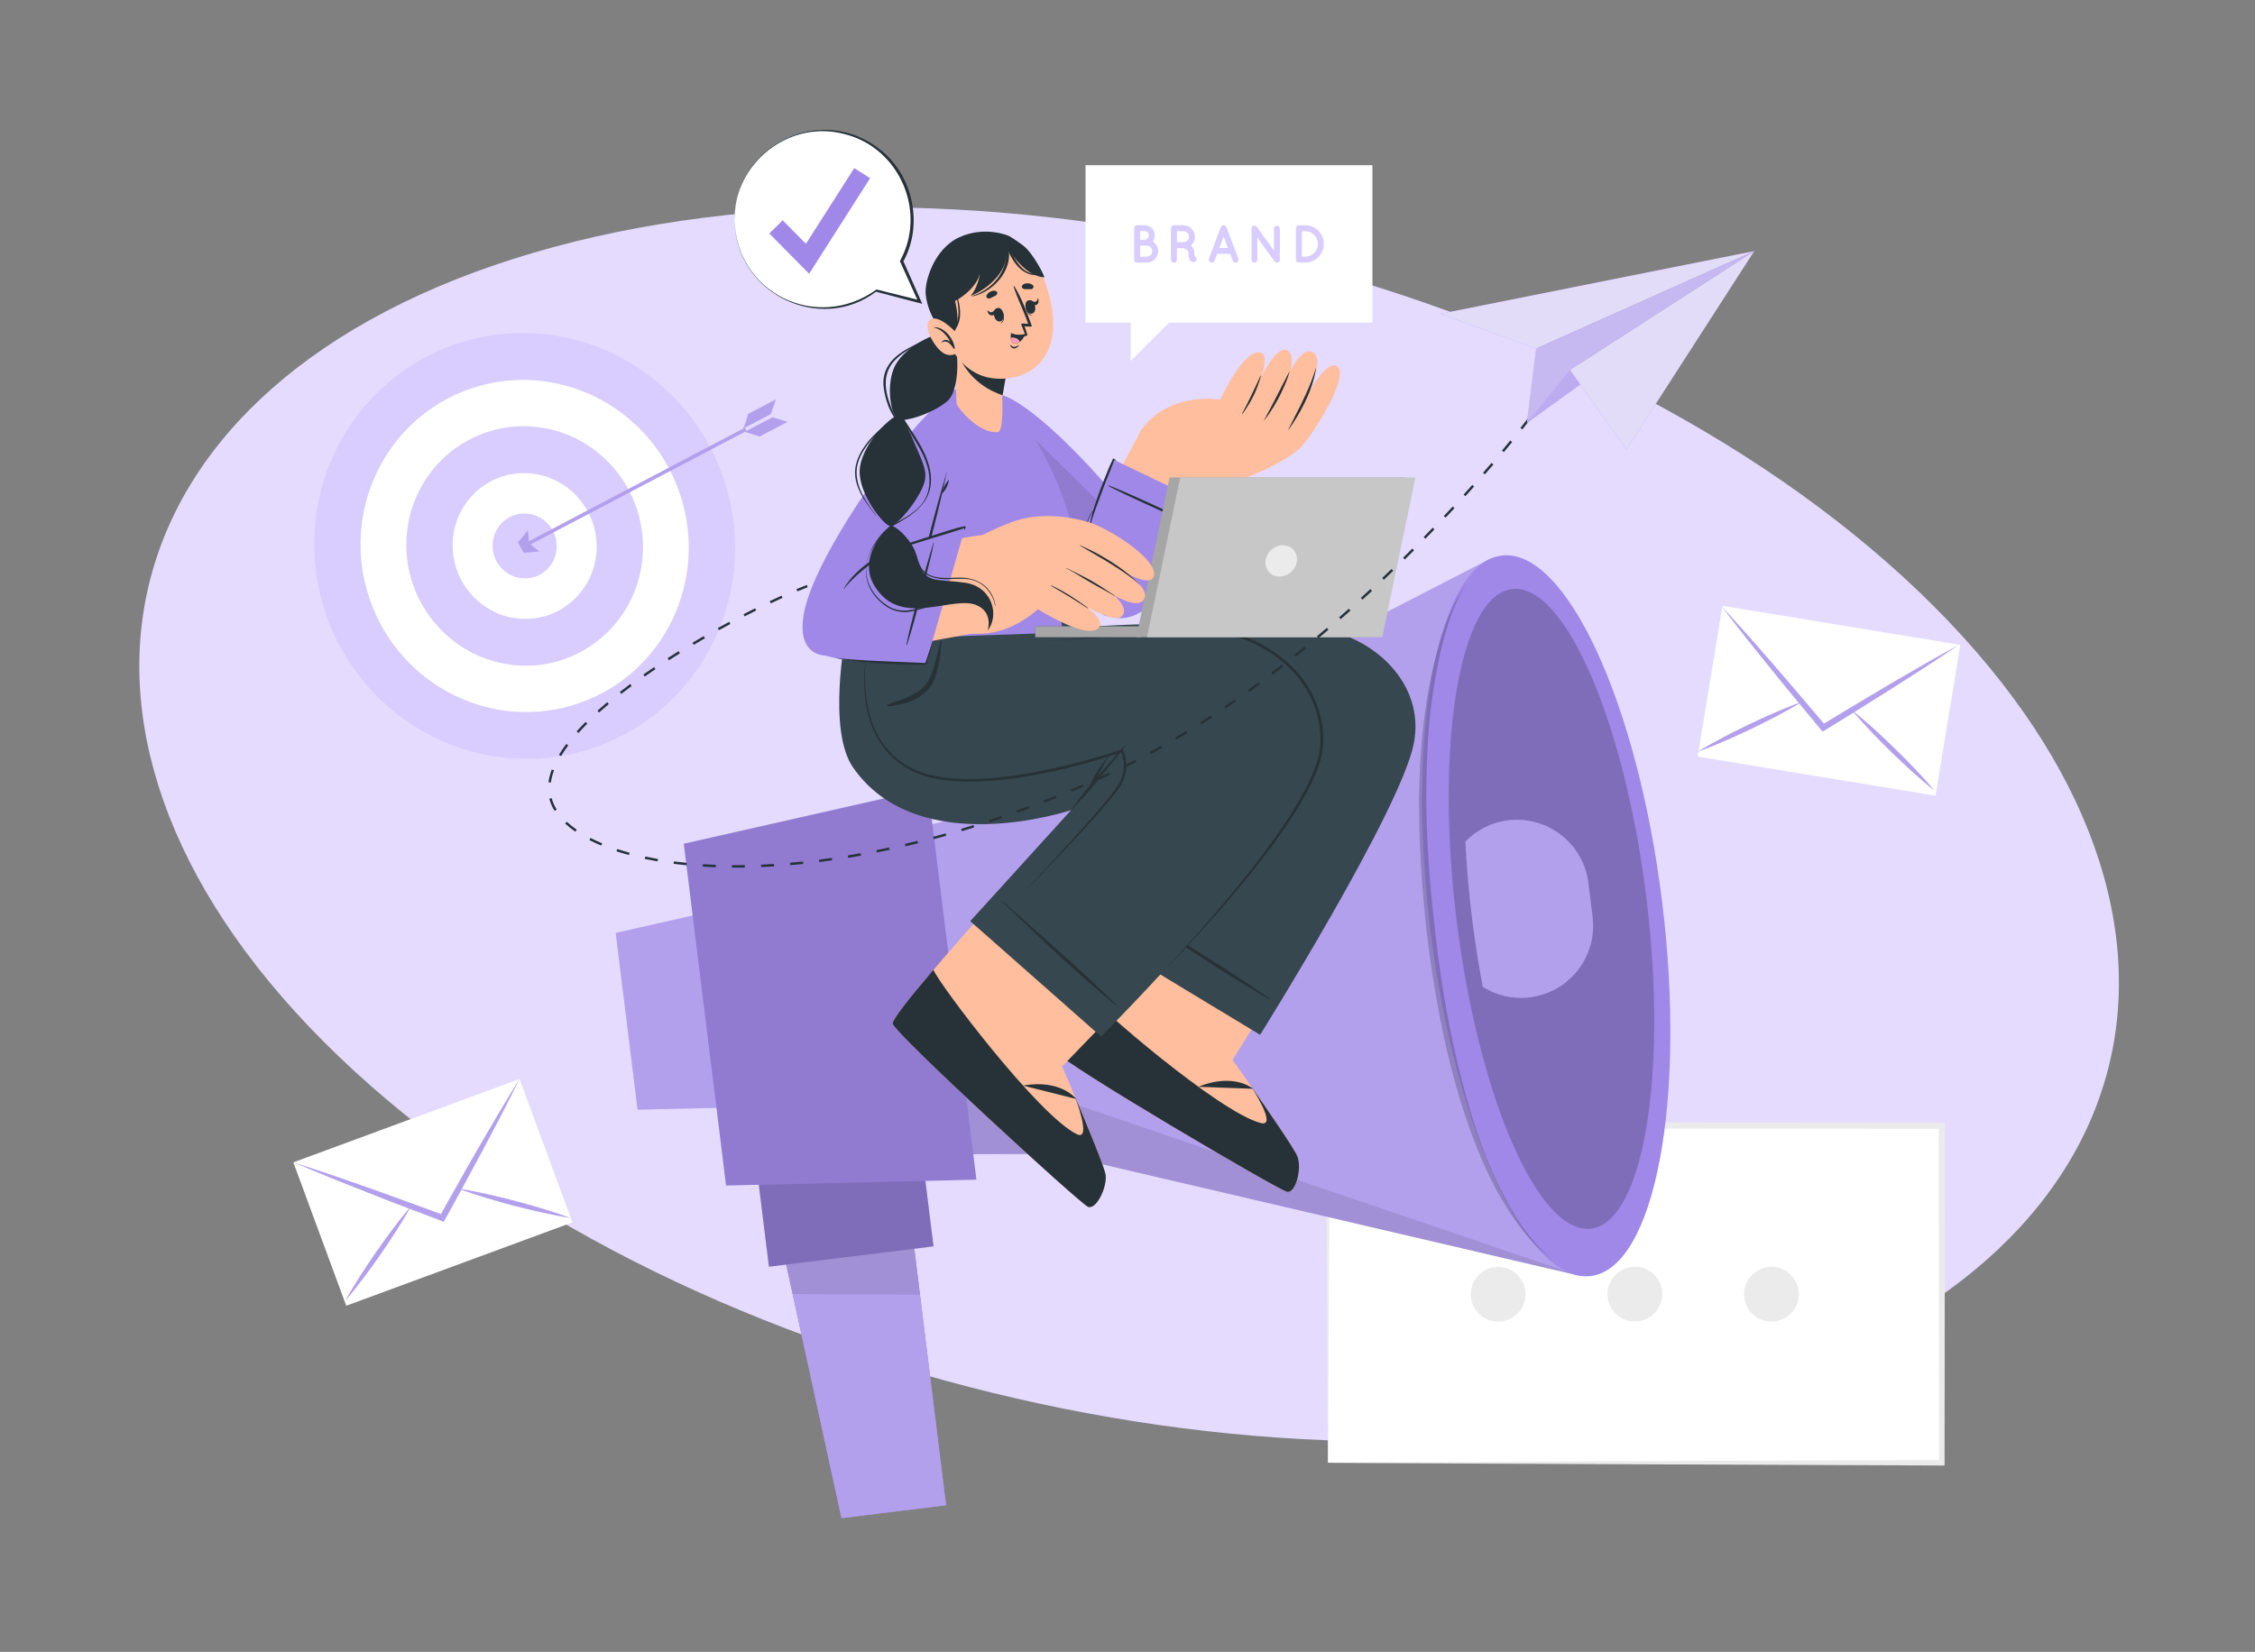 <svg width="696" height="510" viewBox="0 0 696 510" fill="none" xmlns="http://www.w3.org/2000/svg">
<rect x="0" y="0" width="696" height="510" fill="#808080" stroke="none"/>
<g clip-path="url(#clip0_4377_6260)">
<path d="M538.58 429.06C670.657 386.994 692.627 274.751 587.654 178.341C482.681 81.931 290.511 37.877 158.42 79.94C26.343 122.007 4.373 234.249 109.346 330.659C214.319 427.069 406.489 471.124 538.58 429.06Z" fill="#E4DBFF"/>
<path d="M335.043 51V99.63H349.013V111.42L360.803 99.63H423.593V51H335.043Z" fill="white"/>
<path d="M350.053 80.179V70.449C350.053 69.939 350.463 69.539 350.963 69.539H353.303C355.033 69.539 356.433 70.939 356.433 72.669C356.433 73.379 356.203 74.019 355.803 74.549C356.793 75.179 357.473 76.279 357.473 77.529C357.473 79.489 355.893 81.069 353.943 81.069H351.023L351.003 81.049C350.973 81.049 350.973 81.069 350.953 81.069C350.453 81.069 350.043 80.659 350.043 80.159L350.053 80.179ZM351.883 74.009H353.303C354.033 74.009 354.603 73.399 354.603 72.669C354.603 71.939 354.023 71.369 353.303 71.369H351.883V74.009ZM351.883 79.249H353.943C354.883 79.229 355.643 78.489 355.643 77.539C355.643 76.589 354.883 75.859 353.943 75.839H351.883V79.249Z" fill="#D9CCFF"/>
<path d="M369.302 79.717C369.472 80.197 369.202 80.707 368.722 80.877C368.652 80.897 368.522 80.927 368.362 80.927H368.342C368.182 80.927 367.932 80.897 367.702 80.747C367.492 80.617 367.312 80.397 367.172 80.167C366.942 79.687 366.822 79.097 366.822 78.187C366.802 77.877 366.742 77.657 366.622 77.477C366.522 77.297 366.322 77.127 366.122 76.997C365.772 76.767 365.352 76.637 365.202 76.607H363.252V80.187C363.252 80.677 362.842 81.097 362.332 81.097C361.822 81.097 361.422 80.687 361.422 80.187V70.457C361.422 69.947 361.812 69.547 362.332 69.547H365.282C367.242 69.547 368.812 71.127 368.812 73.087C368.812 74.177 368.312 75.127 367.522 75.787C367.742 75.957 367.932 76.147 368.102 76.397C368.432 76.877 368.642 77.487 368.642 78.177C368.622 78.677 368.672 78.987 368.712 79.147C368.972 79.227 369.192 79.427 369.292 79.707L369.302 79.717ZM366.992 73.087C366.992 72.127 366.232 71.377 365.292 71.377H363.262V74.777H365.292C366.232 74.777 366.992 74.017 366.992 73.097V73.087Z" fill="#D9CCFF"/>
<path d="M379.683 78.366H375.673L374.863 80.506C374.713 80.866 374.363 81.086 374.003 81.086C373.893 81.086 373.783 81.066 373.693 81.036C373.213 80.856 372.983 80.326 373.153 79.846L376.803 70.136C376.953 69.776 377.313 69.546 377.673 69.556C378.053 69.536 378.393 69.766 378.543 70.136L382.193 79.846C382.363 80.326 382.123 80.846 381.653 81.036C381.573 81.066 381.453 81.086 381.343 81.086C380.983 81.086 380.633 80.876 380.503 80.506L379.693 78.366H379.683ZM379.013 76.556L377.673 73.016L376.333 76.556H379.003H379.013Z" fill="#D9CCFF"/>
<path d="M388.083 80.182C388.083 80.672 387.673 81.092 387.193 81.092C386.683 81.092 386.283 80.682 386.283 80.182V70.582C386.263 70.302 386.393 70.002 386.643 69.822C387.053 69.542 387.613 69.622 387.893 70.022L393.223 77.392V70.602C393.223 70.122 393.613 69.712 394.113 69.712C394.613 69.712 395.023 70.122 395.023 70.602V80.182C395.023 80.672 394.613 81.092 394.113 81.092C393.853 81.092 393.603 80.962 393.433 80.762C393.403 80.732 393.363 80.692 393.353 80.662L388.073 73.342V80.182H388.083Z" fill="#D9CCFF"/>
<path d="M399.984 80.179V70.449C399.984 69.939 400.374 69.539 400.894 69.539H402.844C406.024 69.539 408.594 72.129 408.594 75.289C408.594 78.449 406.024 81.079 402.844 81.079H400.894C400.384 81.079 399.984 80.669 399.984 80.169V80.179ZM401.814 79.259H402.834C405.014 79.239 406.764 77.499 406.764 75.299C406.764 73.099 405.014 71.379 402.834 71.379H401.814V79.259Z" fill="#D9CCFF"/>
<path d="M409.852 451.579V347.519H439.752V322.289L464.982 347.519H599.322V451.579H409.852Z" fill="white"/>
<path d="M409.852 451.582C409.752 450.592 409.342 347.892 409.262 346.932H409.852L439.742 346.832L439.052 347.522L438.962 322.302V320.422L440.292 321.752L465.582 346.912C462.322 346.152 600.042 346.822 599.322 346.542H600.302V347.522L600.182 451.592V452.452H599.332C552.092 452.272 457.072 451.912 409.862 451.602L409.852 451.582ZM409.852 451.582C457.072 451.262 552.122 450.892 599.322 450.732L598.472 451.582L598.352 347.512L599.332 348.492C598.972 348.492 464.952 348.382 464.622 348.382L464.372 348.132L439.202 322.852L440.532 322.302L440.442 347.522V348.212H439.752L409.862 348.112L410.442 347.532L409.862 451.602L409.852 451.582Z" fill="#EBEBEB"/>
<path d="M549.743 407.465C554.109 405.816 556.312 400.94 554.663 396.575C553.014 392.209 548.138 390.006 543.772 391.655C539.406 393.304 537.204 398.18 538.853 402.546C540.502 406.911 545.377 409.114 549.743 407.465Z" fill="#EBEBEB"/>
<path d="M507.815 407.355C512.13 405.578 514.188 400.639 512.411 396.324C510.634 392.009 505.695 389.951 501.38 391.728C497.065 393.505 495.007 398.444 496.784 402.759C498.561 407.074 503.499 409.132 507.815 407.355Z" fill="#EBEBEB"/>
<path d="M463.427 407.963C468.059 407.394 471.353 403.178 470.784 398.546C470.216 393.914 466 390.62 461.367 391.189C456.735 391.758 453.442 395.974 454.01 400.606C454.579 405.238 458.795 408.532 463.427 407.963Z" fill="#EBEBEB"/>
<path d="M97.001 167.498C96.772 203.789 125.65 233.683 161.498 234.27C197.359 234.857 226.624 205.907 226.853 169.616C227.082 133.326 198.203 103.431 162.356 102.845C126.509 102.258 97.245 131.208 97.001 167.498Z" fill="#D9CCFF"/>
<path d="M178.798 217.06C205.17 207.886 218.997 178.737 209.681 151.954C200.364 125.171 171.433 110.896 145.06 120.069C118.688 129.243 104.861 158.392 114.177 185.175C123.494 211.958 152.425 226.233 178.798 217.06Z" fill="white"/>
<path d="M125.419 167.961C125.29 188.367 141.532 205.182 161.695 205.511C181.858 205.84 198.315 189.555 198.458 169.149C198.587 148.742 182.345 131.928 162.182 131.599C142.019 131.27 125.562 147.555 125.419 167.961Z" fill="#D9CCFF"/>
<path d="M139.704 168.203C139.618 180.625 149.506 190.871 161.784 191.071C174.063 191.272 184.08 181.355 184.166 168.933C184.252 156.512 174.363 146.266 162.085 146.065C149.807 145.865 139.79 155.782 139.704 168.203Z" fill="white"/>
<path d="M152.039 168.4C151.996 173.938 156.404 178.489 161.871 178.575C167.337 178.661 171.802 174.253 171.83 168.715C171.859 163.177 167.466 158.626 161.999 158.54C156.533 158.454 152.068 162.862 152.039 168.4Z" fill="#D9CCFF"/>
<path d="M162.455 168.773L230.429 133.026L229.914 132.039L161.926 167.786L162.455 168.773Z" fill="#B3A0ED"/>
<path d="M234.452 134.767L234.208 134.667L229.844 133.322L238.43 128.828L243.081 130.245L234.452 134.767Z" fill="#B3A0ED"/>
<path d="M239.475 123.319L237.93 127.841L229.344 132.334C230.031 130.918 230.517 129.387 230.861 127.812L239.475 123.305V123.319Z" fill="#B3A0ED"/>
<path d="M159.852 167.458L161.64 170.677L166.42 170.262L163.286 167.701L162.971 163.68L159.852 167.458Z" fill="#B3A0ED"/>
<path d="M160.354 333.109L90.539 358.852L106.865 403.128L176.68 377.385L160.354 333.109Z" fill="white"/>
<path d="M160.379 333.09C158.549 336.83 156.629 340.47 154.769 344.17C152.869 347.82 150.949 351.48 149.009 355.11C146.989 358.9 144.949 362.67 142.899 366.42C142.839 366.54 142.789 366.66 142.719 366.78C140.899 370.09 139.079 373.41 137.249 376.72L136.969 377.2L136.459 377.01C132.919 375.67 129.389 374.33 125.849 372.98C125.729 372.94 125.599 372.89 125.479 372.84C121.479 371.32 117.479 369.78 113.469 368.19C109.659 366.7 105.819 365.16 101.999 363.62C98.179 362.01 94.349 360.49 90.539 358.83C94.389 360.04 98.229 361.37 102.069 362.65C105.919 363.97 109.759 365.29 113.599 366.66C117.869 368.16 122.159 369.71 126.439 371.29C126.439 371.29 126.449 371.29 126.469 371.29C129.679 372.46 132.889 373.64 136.099 374.82C137.759 371.84 139.429 368.84 141.119 365.89C141.119 365.89 141.122 365.877 141.129 365.85C143.369 361.88 145.609 357.92 147.889 353.99C149.929 350.47 151.979 346.96 154.049 343.47C156.149 340 158.209 336.49 160.349 333.07L160.379 333.09Z" fill="#B3A0ED"/>
<path d="M126.949 372.283C126.949 372.283 126.919 372.353 126.889 372.383C126.639 372.833 126.389 373.283 126.129 373.723C124.919 375.843 123.649 377.923 122.339 379.973C120.739 382.493 119.069 384.953 117.379 387.413C115.669 389.843 113.939 392.263 112.139 394.643C110.339 397.023 108.499 399.383 106.539 401.643C107.969 399.003 109.539 396.463 111.139 393.953C112.749 391.433 114.419 388.963 116.099 386.513C117.819 384.073 119.549 381.643 121.349 379.263C122.779 377.363 124.249 375.473 125.789 373.643C126.139 373.213 126.499 372.793 126.869 372.373C126.889 372.343 126.929 372.303 126.949 372.273V372.283Z" fill="#B3A0ED"/>
<path d="M176.017 376.013C173.057 375.573 170.118 374.973 167.218 374.333C164.298 373.693 161.417 372.973 158.528 372.243C155.648 371.473 152.768 370.683 149.928 369.803C147.608 369.103 145.298 368.353 143.008 367.523C142.518 367.343 142.028 367.173 141.548 366.993C141.508 366.993 141.477 366.963 141.438 366.953C141.477 366.953 141.528 366.963 141.558 366.963C142.118 367.053 142.658 367.143 143.208 367.233C145.568 367.623 147.897 368.113 150.237 368.623C153.157 369.263 156.038 369.983 158.928 370.733C161.808 371.503 164.688 372.293 167.528 373.173C170.388 374.033 173.228 374.953 176.028 376.033L176.017 376.013Z" fill="#B3A0ED"/>
<path d="M531.623 187.028L523.973 233.594L597.398 245.657L605.049 199.091L531.623 187.028Z" fill="white"/>
<path d="M604.661 199.05C601.231 201.4 597.761 203.62 594.311 205.92C590.851 208.16 587.381 210.39 583.901 212.6C580.271 214.9 576.641 217.17 573.011 219.43C572.901 219.5 572.791 219.58 572.681 219.65C569.471 221.63 566.241 223.62 563.021 225.6L562.541 225.88L562.191 225.47C559.771 222.56 557.361 219.65 554.951 216.73C554.861 216.64 554.781 216.53 554.691 216.43C551.961 213.13 549.241 209.82 546.541 206.46C543.961 203.28 541.391 200.05 538.821 196.82C536.291 193.54 533.711 190.33 531.211 187C533.961 189.95 536.641 193.01 539.361 196.01C542.051 199.06 544.751 202.1 547.411 205.19C550.381 208.61 553.351 212.07 556.301 215.56C556.301 215.56 556.308 215.567 556.321 215.58C558.531 218.18 560.741 220.79 562.951 223.4C565.871 221.63 568.801 219.85 571.721 218.11C571.721 218.11 571.731 218.1 571.751 218.08C575.661 215.73 579.561 213.4 583.481 211.1C586.991 209.04 590.511 207 594.031 204.99C597.571 203.01 601.091 200.97 604.641 199.06L604.661 199.05Z" fill="#B3A0ED"/>
<path d="M556.25 216.643C556.25 216.643 556.19 216.693 556.15 216.703C555.71 216.973 555.27 217.233 554.83 217.493C552.73 218.743 550.6 219.923 548.45 221.053C545.82 222.453 543.15 223.773 540.46 225.073C537.77 226.343 535.07 227.593 532.33 228.773C529.59 229.953 526.83 231.093 524 232.093C526.55 230.503 529.16 229.073 531.79 227.673C534.43 226.273 537.11 224.953 539.78 223.653C542.48 222.373 545.18 221.123 547.92 219.943C550.1 219.003 552.31 218.083 554.56 217.253C555.08 217.053 555.6 216.873 556.13 216.683C556.17 216.663 556.21 216.653 556.25 216.633V216.643Z" fill="#B3A0ED"/>
<path d="M597.081 244.101C594.721 242.251 592.461 240.281 590.251 238.291C588.031 236.291 585.881 234.241 583.721 232.181C581.601 230.091 579.481 227.981 577.441 225.811C575.771 224.051 574.131 222.261 572.551 220.411C572.211 220.011 571.881 219.621 571.541 219.231C571.511 219.201 571.491 219.171 571.461 219.141C571.491 219.171 571.531 219.201 571.561 219.211C572.001 219.571 572.431 219.911 572.861 220.261C574.721 221.771 576.511 223.341 578.291 224.931C580.511 226.931 582.661 228.981 584.801 231.051C586.921 233.141 589.041 235.251 591.081 237.421C593.141 239.581 595.151 241.781 597.061 244.101H597.081Z" fill="#B3A0ED"/>
<path d="M259.718 468.696L291.988 464.706L280.428 371.266L239.598 376.316L259.718 468.696Z" fill="#A088E8"/>
<path d="M239.609 376.308L247.269 411.558L259.729 468.708L291.999 464.718L280.439 371.258L239.609 376.308Z" fill="#A088E8"/>
<path opacity="0.2" d="M239.609 376.308L247.269 411.558L259.729 468.708L291.999 464.718L280.439 371.258L239.609 376.308Z" fill="white"/>
<path opacity="0.1" d="M239.609 376.308L244.659 399.548L283.959 399.728L280.439 371.258L239.609 376.308Z" fill="black"/>
<path d="M237.326 391.08L288.129 384.797L283.356 346.201L232.553 352.484L237.326 391.08Z" fill="#A088E8"/>
<path opacity="0.2" d="M237.326 391.08L288.129 384.797L283.356 346.201L232.553 352.484L237.326 391.08Z" fill="black"/>
<path d="M196.789 342.593L236.739 341.653L229.019 279.203L190.039 288.033L196.789 342.593Z" fill="#A088E8"/>
<g opacity="0.2">
<path d="M196.789 342.593L236.739 341.653L229.019 279.203L190.039 288.033L196.789 342.593Z" fill="white"/>
</g>
<path d="M247.789 264.33L259.189 356.49L326.379 356.23L487.349 393.83L459.969 172.5L313.019 248.21L247.789 264.33Z" fill="#A088E8"/>
<path opacity="0.2" d="M247.789 264.33L259.189 356.49L326.379 356.23L487.349 393.83L459.969 172.5L313.019 248.21L247.789 264.33Z" fill="white"/>
<path opacity="0.1" d="M487.35 393.838L326.39 356.228L259.19 356.488L256.27 332.828C276.13 334.728 328.27 339.718 329.34 340.068C330.62 340.508 487.36 393.838 487.36 393.838H487.35Z" fill="black"/>
<path d="M491.001 393.95C510.744 391.508 520.591 339.737 512.995 278.316C505.399 216.895 483.237 169.083 463.494 171.524C443.751 173.966 433.904 225.737 441.5 287.158C449.096 348.579 471.258 396.392 491.001 393.95Z" fill="#A088E8"/>
<path opacity="0.2" d="M449.587 284.215C456.327 338.745 474.897 381.325 491.067 379.325C507.227 377.325 514.867 331.505 508.127 276.975C501.387 222.445 482.817 179.865 466.647 181.865C450.487 183.865 442.847 229.685 449.587 284.215Z" fill="black"/>
<path d="M454.359 283.623C455.259 290.883 456.369 297.923 457.669 304.683C461.849 307.323 466.929 308.563 472.209 307.903C484.389 306.393 493.059 295.283 491.549 283.073L490.259 272.633C488.749 260.423 477.639 251.763 465.449 253.263C460.269 253.903 455.689 256.313 452.289 259.793C452.659 267.463 453.349 275.453 454.359 283.623Z" fill="#A088E8"/>
<path opacity="0.2" d="M454.359 283.623C455.259 290.883 456.369 297.923 457.669 304.683C461.849 307.323 466.929 308.563 472.209 307.903C484.389 306.393 493.059 295.283 491.549 283.073L490.259 272.633C488.749 260.423 477.639 251.763 465.449 253.263C460.269 253.903 455.689 256.313 452.289 259.793C452.659 267.463 453.349 275.453 454.359 283.623Z" fill="white"/>
<path d="M224.101 366.01L301.361 364.2L286.421 243.43L211.051 260.49L224.101 366.01Z" fill="#A088E8"/>
<g opacity="0.1">
<path d="M224.101 366.01L301.361 364.2L286.421 243.43L211.051 260.49L224.101 366.01Z" fill="black"/>
</g>
<path opacity="0.2" d="M452.441 180.291C447.211 187.841 444.561 196.831 442.381 205.681C440.391 214.621 439.081 223.731 438.531 232.871C438.121 237.441 438.121 242.021 437.961 246.601C438.051 251.181 438.011 255.761 438.221 260.331C438.501 264.901 438.621 269.481 439.041 274.041C439.481 278.591 439.811 283.161 440.331 287.711C442.531 305.861 445.761 323.971 451.251 341.481C454.051 350.201 457.311 358.811 461.611 366.931C466.021 374.901 471.131 382.841 478.511 388.341C471.541 382.401 466.751 374.441 462.761 366.341C458.741 358.201 455.731 349.601 453.191 340.891C448.161 323.441 444.931 305.481 442.941 287.401C440.811 269.351 439.641 251.131 440.541 232.981C440.841 223.901 441.921 214.851 443.641 205.941C445.401 197.071 447.751 188.121 452.461 180.281L452.441 180.291Z" fill="black"/>
<path d="M359.942 177.722C357.792 189.462 342.412 192.002 340.052 189.482C330.512 179.282 320.392 159.472 309.422 137.362C300.842 120.082 306.362 119.532 313.822 124.142C331.172 134.872 361.092 171.412 359.942 177.722Z" fill="#A088E8"/>
<path opacity="0.1" d="M359.943 177.725C357.793 189.465 342.413 192.005 340.063 189.485C330.523 179.285 320.403 159.475 309.423 137.365C305.273 128.995 304.253 123.745 305.883 122.195L359.723 175.385C359.983 176.315 360.053 177.095 359.943 177.725Z" fill="black"/>
<path d="M333.81 178.298C331.69 170.848 337.92 159.608 352.37 132.488C354.37 128.738 384.62 138.768 382.69 142.888C380.26 148.078 367.59 167.518 365.11 170.168C353 183.138 335.24 183.358 333.8 178.298H333.81Z" fill="#FFBE9D"/>
<path d="M371.755 152.615C371.755 152.615 382.485 148.495 389.385 145.475C393.235 143.785 399.565 140.305 401.825 137.775C405.205 133.985 416.915 115.995 412.615 113.065C408.725 110.405 400.625 127.145 400.625 127.145C400.625 127.145 410.285 110.975 405.015 108.645C399.735 106.315 393.105 126.435 393.105 126.435C393.105 126.435 402.665 109.605 396.835 108.055C392.435 106.885 385.395 124.775 385.395 124.775C385.395 124.775 393.505 110.255 389.035 108.855C384.095 107.315 376.565 123.415 376.565 123.415C364.595 121.775 355.345 127.375 352.015 133.285C351.375 134.435 371.755 152.615 371.755 152.615Z" fill="#FFBE9D"/>
<path d="M397.747 132.624C405.777 121.264 406.227 113.224 406.177 113.434C404.867 118.414 401.277 125.484 400.237 127.444C399.207 129.394 398.707 130.624 397.667 132.584C397.637 132.634 397.717 132.664 397.747 132.624Z" fill="#263238"/>
<path d="M390.18 129.791C394.33 124.661 397.31 117.551 397.96 114.941C398.01 114.731 397.91 114.761 397.82 114.961C396.57 117.491 391.49 127.321 390.13 129.771C390.11 129.811 390.16 129.831 390.19 129.801L390.18 129.791Z" fill="#263238"/>
<path d="M383.498 127.8C386.868 122.93 387.878 120.41 389.178 116.12C389.238 115.91 389.088 115.96 388.988 116.16C387.168 120.08 385.778 123.16 383.368 127.71C383.328 127.78 383.438 127.87 383.498 127.79V127.8Z" fill="#263238"/>
<path d="M376.121 157.467L343.971 142.047C343.971 142.047 328.791 172.877 332.321 179.697C333.901 182.747 339.421 190.637 345.621 190.857C359.871 191.347 376.121 157.467 376.121 157.467Z" fill="#A088E8"/>
<path d="M342.11 150.055C345.67 151.925 349.31 153.605 352.96 155.275C356.61 156.945 360.27 158.625 363.96 160.205C366.05 161.095 368.13 162.005 370.25 162.825C370.31 162.845 370.35 162.755 370.3 162.725C366.75 160.855 363.11 159.155 359.47 157.465C355.83 155.765 352.16 154.115 348.49 152.485C346.41 151.565 344.32 150.685 342.2 149.865C342.1 149.825 342.01 149.995 342.11 150.045V150.055Z" fill="#263238"/>
<path d="M344.37 141.994C344.06 141.774 343.61 141.504 343.57 141.574C342.57 143.574 341.7 145.804 340.87 147.884C340.05 149.934 339.28 152.004 338.54 154.084C338.14 155.204 337.76 156.334 337.42 157.464C336.48 158.754 335.76 160.164 335.35 161.734C335.33 161.814 335.46 161.854 335.49 161.774C335.91 160.424 336.52 159.114 337.29 157.924C336.48 160.704 335.93 163.544 335.97 166.474C335.97 166.494 336 166.484 336 166.474C336.04 162.144 337.89 157.954 339.33 153.954C340.05 151.944 340.82 149.954 341.59 147.964C342.37 145.984 343.22 144.024 343.97 142.034C343.97 142.034 344.31 142.204 344.39 142.234C344.46 142.264 344.43 142.034 344.38 141.984L344.37 141.994Z" fill="#263238"/>
<path d="M308.919 123.203C314.959 126.843 325.599 142.873 330.729 161.913C331.749 165.703 332.799 171.443 333.819 178.063C336.859 197.943 340.849 220.233 341.229 227.653C341.739 237.543 324.509 254.713 316.019 252.573C307.539 250.433 293.579 254.103 308.439 197.743C312.349 182.923 316.689 150.453 311.769 132.643C309.529 124.553 308.929 123.213 308.929 123.213L308.919 123.203Z" fill="#A088E8"/>
<path d="M397.219 367.943C394.449 367.353 328.159 328.313 326.569 325.233C325.959 324.063 331.079 314.083 337.619 302.193C339.029 299.623 340.499 296.983 342.009 294.303C351.789 276.923 362.579 258.703 362.579 258.703L406.999 284.683L385.209 319.573L380.429 327.233C380.429 327.233 399.129 353.533 400.499 357.103C401.859 360.663 399.989 368.533 397.219 367.943Z" fill="#FFBE9D"/>
<path d="M397.219 367.935C394.449 367.345 328.159 328.315 326.569 325.225C326.029 324.195 329.949 316.305 335.359 306.305C337.939 310.245 376.429 343.545 389.179 346.725C394.399 348.025 386.319 335.645 385.969 335.125L385.989 335.145C391.609 343.195 399.599 354.805 400.479 357.105C401.839 360.665 399.979 368.535 397.199 367.945L397.219 367.935Z" fill="#263238"/>
<path d="M386.738 336.146C386.738 336.146 380.948 331.036 369.828 335.526L386.738 336.146Z" fill="#263238"/>
<path d="M436.339 229.681C432.169 250.381 388.929 319.481 388.929 319.481L341.519 290.821L373.379 241.181C373.379 241.181 308.419 248.981 283.649 238.571C257.209 227.461 261.059 195.791 261.059 195.791L325.419 188.141C325.419 188.141 327.119 194.191 334.349 193.641C359.279 191.701 393.259 192.651 406.349 194.061C423.229 195.901 440.159 210.691 436.339 229.681Z" fill="#37474F"/>
<path d="M388.08 223.852C386.53 225.222 385.24 226.992 383.88 228.542C382.44 230.192 380.97 231.822 379.53 233.472C379.52 233.492 379.5 233.502 379.49 233.522C379.76 233.032 380.02 232.532 380.3 232.042C381.25 230.372 382.04 228.622 383.14 227.042C383.21 226.942 383.06 226.842 382.99 226.932C381.86 228.502 380.58 229.982 379.59 231.652C379.13 232.442 378.68 233.232 378.27 234.042C378.04 234.482 377.81 234.932 377.6 235.382C377.5 235.592 377.39 235.812 377.31 236.032C376.66 236.802 376.02 237.572 375.4 238.352C374.01 240.092 372.77 241.952 371.37 243.682C371.29 243.772 371.44 243.872 371.52 243.792C372.93 242.172 374.49 240.682 375.92 239.082C377.37 237.452 378.76 235.762 380.14 234.062C381.48 232.402 382.8 230.722 384.14 229.062C385.49 227.392 387.07 225.762 388.19 223.922C388.23 223.862 388.15 223.772 388.09 223.832L388.08 223.852Z" fill="#263238"/>
<path d="M391.969 308.373C390.739 307.433 389.409 306.573 388.119 305.703C386.849 304.843 385.569 303.983 384.289 303.123C381.669 301.383 378.999 299.683 376.349 297.983C371.019 294.563 365.639 291.213 360.269 287.863C357.259 285.983 354.209 284.163 351.179 282.303C351.119 282.273 351.049 282.363 351.099 282.403C356.249 285.943 361.419 289.443 366.649 292.883C371.939 296.363 377.269 299.783 382.669 303.103C384.169 304.023 385.679 304.933 387.199 305.823C388.739 306.723 390.269 307.683 391.869 308.493C391.939 308.533 392.029 308.423 391.969 308.373Z" fill="#263238"/>
<path d="M269.91 197.781C269.34 206.121 271.83 214.731 277.18 221.131C279.84 224.321 283.14 226.971 286.82 228.921C290.44 230.961 294.56 231.931 298.64 232.741C306.85 234.241 315.23 234.771 323.59 234.951C331.95 235.101 340.32 234.841 348.67 234.211C357.01 233.581 365.34 232.631 373.52 230.951C375.56 230.521 377.6 230.051 379.6 229.491C380.6 229.211 381.6 228.911 382.58 228.581C383.54 228.261 384.55 227.811 385.66 227.681C386.21 227.611 386.79 227.591 387.38 227.761C387.98 227.911 388.56 228.461 388.7 229.081C388.78 229.381 388.82 229.691 388.8 229.971C388.8 230.291 388.68 230.621 388.59 230.861C388.39 231.371 388.16 231.851 387.92 232.321C386.95 234.201 385.88 236.001 384.8 237.801C376.08 252.131 366.74 266.051 357.39 279.951C361.96 272.921 366.48 265.871 370.96 258.801C375.45 251.731 379.95 244.661 384.2 237.451C385.25 235.641 386.3 233.831 387.24 231.981C387.47 231.521 387.7 231.051 387.88 230.591C387.97 230.341 388.04 230.161 388.04 229.961C388.05 229.721 388.02 229.501 387.97 229.301C387.78 228.461 386.73 228.301 385.77 228.451C384.78 228.571 383.86 228.981 382.84 229.331C381.84 229.671 380.83 229.981 379.82 230.271C377.79 230.841 375.75 231.331 373.69 231.761C365.46 233.481 357.1 234.451 348.74 235.111C340.37 235.721 331.97 235.951 323.58 235.771C315.2 235.551 306.78 235.031 298.52 233.411C294.42 232.551 290.26 231.531 286.57 229.411C282.87 227.391 279.53 224.671 276.87 221.401C274.21 218.121 272.29 214.281 271.14 210.241C270 206.201 269.53 201.961 269.93 197.781H269.91Z" fill="#263238"/>
<path d="M335.781 372.578C333.191 371.428 276.481 319.438 275.571 316.088C275.221 314.818 282.311 306.118 291.171 295.848C293.081 293.628 295.071 291.348 297.111 289.048C310.301 274.078 324.641 258.508 324.641 258.508L362.681 293.168L334.101 322.748L327.831 329.248C327.831 329.248 340.641 358.858 341.241 362.638C341.831 366.408 338.361 373.708 335.771 372.558L335.781 372.578Z" fill="#FFBE9D"/>
<path d="M335.769 372.566C333.179 371.416 276.469 319.436 275.559 316.086C275.249 314.966 280.729 308.066 288.099 299.406C289.799 303.796 320.509 344.386 332.329 350.146C337.159 352.506 331.829 338.716 331.609 338.126L331.629 338.156C335.449 347.206 340.849 360.226 341.229 362.646C341.819 366.416 338.359 373.716 335.759 372.566H335.769Z" fill="#263238"/>
<path d="M332.14 339.283C332.14 339.283 327.55 333.073 315.73 335.153L332.14 339.283Z" fill="#263238"/>
<path d="M407.439 234.509C403.269 255.209 347.709 312.019 341.289 318.529C340.339 319.489 339.829 320.009 339.829 320.009L299.469 284.399L299.999 283.799L330.609 250.099C330.609 250.099 283.469 266.049 263.279 236.919C255.249 225.329 261.049 195.789 261.049 195.789L312.749 189.859C312.749 189.859 313.629 198.709 320.859 198.149C345.789 196.209 365.379 194.369 378.469 195.789C395.349 197.629 411.259 215.519 407.429 234.509H407.439Z" fill="#37474F"/>
<path d="M322.28 198.036C338.31 196.506 354.39 195.176 370.53 195.196C372.55 195.216 374.57 195.266 376.59 195.386C378.61 195.516 380.63 195.706 382.64 196.156C383.66 196.386 384.62 196.776 385.55 197.146C386.49 197.526 387.42 197.946 388.33 198.406C390.15 199.316 391.91 200.346 393.57 201.516C396.91 203.836 399.92 206.656 402.33 209.946C404.75 213.226 406.56 216.976 407.54 220.946C408.03 222.926 408.31 224.966 408.41 226.996C408.45 227.506 408.44 228.016 408.45 228.526C408.46 229.036 408.45 229.546 408.42 230.066C408.34 231.096 408.18 232.116 407.96 233.116C407.03 237.116 405.32 240.826 403.44 244.406C399.61 251.536 394.95 258.166 390.05 264.556C385.13 270.946 379.94 277.126 374.61 283.156C369.25 289.176 363.74 295.056 358.15 300.856C363.63 294.956 369.03 288.976 374.27 282.866C379.53 276.776 384.65 270.556 389.49 264.136C394.29 257.696 398.95 251.106 402.71 244.016C404.56 240.476 406.23 236.796 407.11 232.926C407.32 231.956 407.47 230.986 407.54 230.006C407.6 229.036 407.57 228.026 407.52 227.036C407.42 225.056 407.14 223.076 406.66 221.156C405.72 217.296 403.98 213.646 401.63 210.446C399.29 207.236 396.36 204.456 393.09 202.176C391.46 201.026 389.74 200.006 387.96 199.116C387.07 198.666 386.16 198.256 385.24 197.876C384.31 197.496 383.4 197.126 382.45 196.916C380.53 196.476 378.52 196.286 376.53 196.146C374.53 196.006 372.52 195.926 370.51 195.896C362.47 195.766 354.42 196.076 346.38 196.486C338.34 196.876 330.3 197.396 322.27 198.046L322.28 198.036Z" fill="#263238"/>
<path d="M347.256 230.157C345.706 231.527 344.416 233.297 343.056 234.847C341.616 236.497 340.146 238.127 338.706 239.777C338.696 239.797 338.676 239.807 338.666 239.827C338.936 239.337 339.196 238.837 339.476 238.347C340.426 236.677 341.216 234.927 342.316 233.347C342.386 233.247 342.236 233.147 342.166 233.237C341.036 234.807 339.756 236.287 338.766 237.957C338.306 238.747 337.856 239.537 337.446 240.347C337.216 240.787 336.986 241.237 336.776 241.687C336.676 241.897 336.566 242.117 336.486 242.337C335.836 243.107 335.196 243.877 334.576 244.657C333.186 246.397 331.946 248.257 330.546 249.987C330.476 250.077 330.616 250.177 330.696 250.097C332.106 248.477 333.666 246.987 335.096 245.387C336.546 243.757 337.936 242.067 339.316 240.367C340.656 238.707 341.976 237.027 343.316 235.367C344.666 233.697 346.246 232.067 347.366 230.227C347.406 230.167 347.326 230.077 347.266 230.137L347.256 230.157Z" fill="#263238"/>
<path d="M344.987 310.628C343.927 309.488 342.767 308.428 341.637 307.348C340.527 306.278 339.417 305.218 338.297 304.158C336.007 301.998 333.667 299.878 331.337 297.748C326.657 293.478 321.927 289.278 317.187 285.068C314.537 282.708 311.837 280.398 309.167 278.058C309.117 278.018 309.027 278.098 309.077 278.138C313.557 282.488 318.067 286.818 322.637 291.088C327.257 295.408 331.947 299.678 336.717 303.858C338.037 305.018 339.377 306.168 340.727 307.298C342.097 308.448 343.447 309.648 344.877 310.718C344.947 310.768 345.047 310.678 344.987 310.618V310.628Z" fill="#263238"/>
<path d="M268.068 198.639C267.118 203.159 266.808 207.799 267.078 212.389C267.368 216.969 268.318 221.549 270.278 225.689C272.218 229.829 275.288 233.429 279.128 235.879C282.948 238.399 287.478 239.569 291.998 240.119C296.548 240.659 301.158 240.589 305.738 240.239C310.318 239.879 314.878 239.219 319.408 238.369C328.448 236.679 337.398 234.349 346.118 231.419L346.448 231.309L346.598 231.599C347.178 232.739 347.448 233.919 347.578 235.139C347.698 236.349 347.618 237.579 347.358 238.759C347.098 239.949 346.668 241.079 346.108 242.159C345.498 243.229 344.778 244.159 344.058 245.099C341.118 248.799 337.958 252.279 334.798 255.759C331.628 259.239 328.408 262.659 325.148 266.049C321.898 269.439 318.618 272.819 315.318 276.159C318.548 272.739 321.748 269.299 324.928 265.839C328.098 262.369 331.268 258.899 334.398 255.399C337.518 251.889 340.628 248.359 343.498 244.659C344.198 243.729 344.908 242.779 345.448 241.799C345.958 240.779 346.368 239.699 346.608 238.589C347.078 236.389 346.878 233.949 345.908 231.989L346.388 232.169C337.618 235.149 328.668 237.529 319.568 239.249C315.018 240.079 310.428 240.729 305.798 241.069C301.178 241.399 296.518 241.459 291.898 240.889C287.308 240.319 282.648 239.079 278.748 236.429C274.828 233.859 271.718 230.129 269.798 225.889C267.838 221.649 266.978 216.999 266.788 212.379C266.618 207.759 267.018 203.109 268.058 198.609L268.068 198.639Z" fill="#263238"/>
<path d="M290.227 197.984C289.747 200.414 289.137 202.824 288.457 205.204C287.857 207.324 287.157 209.504 285.777 211.264C284.477 212.924 282.647 214.064 280.767 214.954C279.667 215.484 278.527 215.924 277.367 216.314C276.227 216.704 274.947 217.014 273.877 217.574C273.677 217.684 273.717 218.023 273.967 218.033C275.237 218.063 276.617 217.774 277.857 217.484C279.087 217.204 280.307 216.843 281.467 216.363C283.577 215.493 285.517 214.103 286.937 212.303C288.437 210.393 289.057 208.043 289.597 205.723C290.177 203.173 290.467 200.603 290.547 197.993C290.547 197.783 290.267 197.774 290.227 197.964V197.984Z" fill="#263238"/>
<path d="M260.09 197.663L328.2 195.283L323.17 169.783C323.17 169.783 328.81 162.413 327.42 154.693C325.9 146.223 309.81 125.203 308.48 124.033C303.12 119.343 298.31 117.603 293.83 120.913C278.24 132.413 260.09 197.673 260.09 197.673V197.663Z" fill="#A088E8"/>
<path d="M314.069 167.196C311.039 167.616 308.009 168.146 305.079 169.006C303.619 169.436 302.189 169.936 300.759 170.456C300.049 170.716 299.329 170.956 298.609 171.196C297.869 171.436 297.079 171.666 296.299 171.716C296.229 171.716 296.239 171.826 296.299 171.826C297.059 171.826 297.789 171.816 298.539 171.706C299.259 171.606 299.969 171.426 300.659 171.226C302.149 170.806 303.609 170.316 305.089 169.876C308.079 168.996 311.059 168.116 314.109 167.446C314.249 167.416 314.209 167.176 314.059 167.196H314.069Z" fill="#263238"/>
<path d="M321.699 169.627C319.189 169.457 316.639 169.407 314.129 169.527C312.869 169.587 311.619 169.717 310.359 169.887C309.759 169.967 309.169 170.057 308.569 170.157C307.909 170.267 307.269 170.457 306.619 170.557C306.549 170.567 306.559 170.677 306.619 170.667C307.239 170.597 307.879 170.627 308.499 170.587C309.129 170.547 309.759 170.507 310.379 170.467C311.639 170.387 312.899 170.327 314.149 170.247C316.669 170.077 319.169 169.927 321.689 169.837C321.829 169.837 321.809 169.637 321.679 169.627H321.699Z" fill="#263238"/>
<path d="M285.02 130.035C268.17 151.095 248.93 193.505 254.42 201.015C260.53 209.385 283.97 179.885 283.68 178.355C283.46 177.195 289.89 152.045 294.86 133.715C299.82 115.405 289.2 124.825 285.03 130.035H285.02Z" fill="#EB9481"/>
<path d="M283.86 178.361C284.36 175.691 293.23 142.471 295.65 132.011C297.82 122.621 295.65 119.121 288.6 125.601C275.65 137.531 251.37 172.301 248.15 189.201C245.06 205.481 258.64 205.211 268.75 196.701C277.03 189.731 283.85 178.351 283.85 178.351L283.86 178.361Z" fill="#A088E8"/>
<path d="M282.73 182.66C285.44 170.09 288.64 157.64 292.34 145.32C289.63 157.89 286.42 170.34 282.73 182.66Z" fill="#263238"/>
<path d="M290.609 152.571C290.939 150.831 291.749 149.361 292.899 148.031C292.689 149.791 291.849 151.321 290.609 152.571Z" fill="#263238"/>
<path d="M389.119 193.375H319.539V196.715H389.119V193.375Z" fill="#455A64"/>
<path d="M352.119 193.375H319.539V196.715H352.119V193.375Z" fill="#A6A6A6"/>
<path d="M350.73 196.716H423.33L433.59 147.406H360.99L350.73 196.716Z" fill="#A6A6A6"/>
<path d="M354.02 196.716H426.62L436.88 147.406H364.28L354.02 196.716Z" fill="#C7C7C7"/>
<path d="M390.609 173.168C390.329 175.838 392.269 178.008 394.939 178.008C397.609 178.008 400.009 175.838 400.289 173.168C400.569 170.498 398.629 168.328 395.959 168.328C393.289 168.328 390.889 170.498 390.609 173.168Z" fill="#EBEBEB"/>
<path d="M254.451 199.494C260.711 203.704 272.111 200.564 301.551 195.344C305.621 194.624 308.271 164.504 303.881 165.054C298.351 165.744 277.041 169.614 275.521 170.094C262.681 174.144 250.211 196.644 254.461 199.494H254.451Z" fill="#FFBE9D"/>
<path d="M299.579 167.084C299.579 167.084 309.829 161.374 316.139 160.044C324.589 158.264 332.619 160.204 335.939 161.214C342.859 163.334 358.129 173.244 356.039 178.144C354.149 182.574 339.049 171.654 339.049 171.654C339.049 171.654 356.279 180.254 353.019 185.164C349.759 190.084 332.959 176.404 332.959 176.404C332.959 176.404 350.459 185.634 346.299 190.174C343.159 193.604 327.239 182.074 327.239 182.074C327.239 182.074 342.229 190.114 339.149 193.774C335.739 197.824 320.389 188.104 320.389 188.104C310.989 196.104 303.239 196.074 297.719 195.394C296.389 195.234 299.579 167.064 299.579 167.064V167.084Z" fill="#FFBE9D"/>
<path d="M333.279 168.305C335.339 169.245 337.429 170.175 339.399 171.295C341.369 172.415 343.299 173.595 345.159 174.895C349.719 178.075 352.069 180.775 351.909 180.625C348.039 177.055 341.049 172.945 339.079 171.835C337.109 170.725 335.199 169.505 333.239 168.395C333.189 168.365 333.239 168.295 333.289 168.325L333.279 168.305Z" fill="#263238"/>
<path d="M329.119 175.344C331.699 176.654 334.309 177.864 336.829 179.284C339.339 180.704 341.599 182.264 343.999 183.854C344.189 183.974 344.059 184.034 343.869 183.924C341.399 182.434 339.009 181.254 336.519 179.794C334.039 178.344 331.609 176.774 329.079 175.414C329.039 175.394 329.079 175.334 329.119 175.354V175.344Z" fill="#263238"/>
<path d="M324.461 180.742C328.501 182.542 332.211 185.082 335.791 187.672C335.971 187.802 335.791 187.862 335.611 187.742C331.891 185.372 328.981 183.482 324.401 180.892C324.331 180.852 324.381 180.712 324.461 180.752V180.742Z" fill="#263238"/>
<path d="M297.889 162.828L285.769 204.958C285.769 204.958 255.649 205.488 250.769 200.358C247.279 196.688 260.869 175.008 274.949 170.068L297.889 162.828Z" fill="#A088E8"/>
<path d="M260.428 181.784C261.748 179.154 266.868 173.014 274.958 170.044C275.028 170.014 275.088 170.124 275.018 170.154C269.208 172.954 262.018 179.434 260.528 181.854C260.488 181.914 260.398 181.854 260.428 181.784Z" fill="#263238"/>
<path d="M279.75 199.033C280.6 194.883 281.66 190.783 282.74 186.683C283.82 182.583 284.89 178.473 286.07 174.403C286.74 172.103 287.39 169.793 288.14 167.513C288.16 167.453 288.26 167.473 288.25 167.533C287.41 171.673 286.35 175.793 285.3 179.883C284.25 183.993 283.15 188.093 282.02 192.183C281.38 194.493 280.7 196.793 279.95 199.073C279.91 199.183 279.72 199.153 279.74 199.033H279.75Z" fill="#263238"/>
<path d="M297.757 162.477C296.127 162.737 294.557 163.237 292.977 163.717C291.397 164.187 289.827 164.697 288.257 165.207C285.137 166.237 278.417 168.047 273.107 170.817C273.047 170.847 273.497 170.977 273.557 170.947C276.017 169.507 296.027 163.737 297.567 163.077C297.567 163.207 297.557 163.327 297.567 163.467C297.567 163.557 297.697 163.617 297.747 163.517C297.867 163.297 297.917 163.067 298.027 162.837C298.117 162.647 297.977 162.447 297.767 162.487L297.757 162.477Z" fill="#263238"/>
<path d="M287.958 197.815C287.338 200.295 286.668 202.755 285.968 205.205C283.548 205.245 281.138 205.195 278.718 205.125C271.678 204.885 264.568 204.575 257.668 203.105C265.608 204.045 277.698 204.315 285.788 204.695L285.538 204.875C286.318 202.505 287.118 200.155 287.968 197.805L287.958 197.815Z" fill="#263238"/>
<path d="M295.278 124.711C295.638 125.981 302.158 133.981 307.978 133.411C309.878 133.221 309.318 122.801 309.318 122.801L309.448 122.021L311.318 111.121L298.268 103.621L296.388 102.641C296.388 102.641 296.068 105.661 295.718 109.411C295.698 109.581 295.678 109.761 295.668 109.951C295.638 110.161 295.618 110.361 295.598 110.561C295.538 111.121 295.478 111.691 295.428 112.271C295.388 112.711 295.348 113.131 295.328 113.591C295.298 114.051 295.268 114.501 295.238 114.961C294.998 119.491 295.118 124.171 295.268 124.711H295.278Z" fill="#FFBE9D"/>
<path d="M295.727 109.428C299.237 117.858 306.257 121.008 309.457 122.028L311.327 111.128L298.277 103.628L296.397 102.648C296.397 102.648 296.077 105.668 295.727 109.418V109.428Z" fill="#263238"/>
<path d="M293.297 102.44C288.887 102.28 278.527 107.31 275.917 113.63C273.297 119.96 275.287 129.06 277.327 129.61C279.367 130.16 287.327 127.99 292.307 123.92C297.287 119.85 295.477 102.51 293.297 102.43V102.44Z" fill="#263238"/>
<path d="M293.307 102.468C293.447 102.408 293.417 102.168 293.257 102.198C289.527 102.788 285.777 104.768 282.427 106.428C279.727 107.778 276.967 109.288 275.017 111.658C273.067 114.028 272.327 116.818 272.767 119.838C273.247 123.138 274.437 127.008 276.577 129.608C276.637 129.688 276.797 129.628 276.747 129.528C273.907 123.658 271.027 116.378 276.397 111.038C280.957 106.508 287.557 104.868 293.297 102.468H293.307Z" fill="#263238"/>
<path d="M277.638 127.898C274.018 129.058 265.668 137.878 265.338 145.228C265.018 152.578 272.648 161.958 274.598 162.378C276.558 162.798 283.518 154.538 285.278 149.078C286.458 145.428 284.338 141.818 282.818 138.118C280.578 132.658 278.188 127.708 277.628 127.888L277.638 127.898Z" fill="#263238"/>
<path d="M287.357 147.79C287.147 140.4 281.767 134.03 278.127 127.98C278.087 127.92 277.977 127.97 278.007 128.04C280.507 134.02 285.277 138.93 286.577 145.43C287.347 149.29 286.697 153.33 283.947 156.28C281.557 158.84 278.267 160.41 275.267 162.14C275.067 162.25 275.267 162.54 275.457 162.43C281.457 159.17 287.577 155.42 287.347 147.79H287.357Z" fill="#263238"/>
<path d="M276.958 128.711C277.128 128.581 276.958 128.311 276.778 128.441C271.958 131.901 266.278 136.711 264.428 142.571C262.428 148.921 266.608 154.421 270.278 159.141C270.328 159.201 270.418 159.141 270.378 159.081C266.728 154.271 262.678 148.201 265.128 141.931C267.228 136.531 272.428 132.071 276.958 128.721V128.711Z" fill="#263238"/>
<path d="M274.995 162.119C277.625 163.169 281.695 167.119 283.005 172.069C285.255 180.549 288.345 178.539 297.975 179.929C306.115 181.109 308.655 189.839 304.835 194.639C304.835 194.639 306.775 188.919 301.155 186.739C294.445 184.139 280.445 192.269 272.275 183.919C261.705 173.119 274.995 162.109 274.995 162.109V162.119Z" fill="#263238"/>
<path d="M278.757 165.776C278.637 165.666 278.827 165.466 278.947 165.566C280.137 166.566 281.137 167.706 281.897 169.066C282.877 170.816 283.107 172.786 283.957 174.576C286.117 179.136 291.807 178.426 295.977 178.326C301.557 178.186 306.347 181.146 307.247 186.956C307.257 187.036 307.127 187.066 307.117 186.976C306.487 183.376 303.977 180.276 300.437 179.166C297.067 178.106 293.477 179.176 290.037 178.686C287.687 178.346 285.297 177.596 284.017 175.446C283.317 174.276 283.047 172.876 282.607 171.596C281.817 169.266 280.577 167.446 278.777 165.766L278.757 165.776Z" fill="#263238"/>
<path d="M273.637 163.297C273.637 163.297 273.767 163.327 273.727 163.377C270.887 166.777 267.857 170.207 267.387 174.827C266.877 179.797 269.867 184.447 273.977 187.027C278.587 189.917 283.037 187.897 287.747 186.507C291.157 185.497 294.647 184.747 298.167 185.607C298.277 185.637 298.237 185.807 298.127 185.797C292.517 185.047 287.657 187.167 282.357 188.547C278.027 189.677 274.417 188.477 271.257 185.337C264.287 178.397 267.297 169.417 273.647 163.297H273.637Z" fill="#263238"/>
<path d="M289.329 99.151C287.879 97.871 285.919 100.151 287.369 101.431C288.819 102.711 290.779 100.431 289.329 99.151Z" fill="#A088E8"/>
<path d="M290.938 101.44C289.488 100.16 287.528 102.44 288.978 103.72C290.428 105 292.388 102.72 290.938 101.44Z" fill="#A088E8"/>
<path d="M292.93 103.44C291.48 102.16 289.52 104.44 290.97 105.72C292.42 107 294.38 104.72 292.93 103.44Z" fill="#A088E8"/>
<path d="M295.11 105.12C293.66 103.84 291.7 106.12 293.15 107.4C294.6 108.68 296.56 106.4 295.11 105.12Z" fill="#A088E8"/>
<path d="M297.598 106.425C296.148 105.145 294.188 107.425 295.638 108.705C297.088 109.985 299.048 107.705 297.598 106.425Z" fill="#A088E8"/>
<path d="M300.188 107.221C298.738 105.941 296.778 108.221 298.228 109.501C299.678 110.781 301.638 108.501 300.188 107.221Z" fill="#A088E8"/>
<path d="M323.91 91.491C328.59 110.321 317.85 115.261 313.79 116.271C310.11 117.181 297.45 119.831 290.85 101.581C284.25 83.331 291.52 75.201 299.83 72.661C308.14 70.121 319.22 72.661 323.9 91.501L323.91 91.491Z" fill="#FFBE9D"/>
<path d="M293.3 103.163C297.21 101.973 294.77 92.943 294.77 92.943C294.77 92.943 301.03 89.773 302.47 84.473C302.47 84.473 301.77 88.903 299.64 91.273C299.28 91.673 312.34 86.383 310.61 75.693C310.61 75.693 315.55 85.303 322.3 85.603C322.62 85.613 318.97 78.173 315.74 75.763C312.51 73.353 311.27 72.793 311.27 72.793C311.27 72.793 304.01 69.633 296.09 73.253C288.18 76.873 285.3 87.133 285.71 90.883C286.52 98.253 291.44 103.733 293.3 103.173V103.163Z" fill="#263238"/>
<path d="M300.141 91.364C307.381 88.904 311.861 82.514 310.291 74.834C310.251 74.644 310.541 74.564 310.621 74.734C313.831 82.054 307.231 90.034 300.121 91.514C299.951 91.554 299.981 91.424 300.151 91.364H300.141Z" fill="#263238"/>
<path d="M293.199 102.746C296.579 99.546 296.049 95.356 295.169 91.216C295.139 91.096 295.349 91.026 295.379 91.156C296.599 95.116 297.289 100.216 293.439 103.046C293.239 103.186 293.019 102.916 293.199 102.756V102.746Z" fill="#263238"/>
<path d="M310.23 74.112C310.23 74.112 310.29 74.052 310.31 74.092C312.43 78.042 314.67 85.082 320.36 84.582C320.51 84.572 320.55 84.782 320.4 84.812C314.98 85.782 310.93 78.632 310.23 74.112Z" fill="#263238"/>
<path d="M318.321 89.263C317.871 89.312 317.441 89.282 316.991 89.282C316.481 89.282 316.071 89.332 315.631 89.043C315.391 88.882 315.321 88.472 315.451 88.222C315.761 87.653 316.381 87.493 317.001 87.472C317.671 87.442 318.191 87.593 318.721 87.993C319.241 88.382 318.921 89.213 318.321 89.272V89.263Z" fill="#263238"/>
<path d="M305.41 92.152C305.84 92.002 306.21 91.792 306.62 91.602C307.08 91.382 307.47 91.262 307.75 90.802C307.9 90.562 307.79 90.152 307.57 89.982C307.05 89.592 306.41 89.722 305.85 89.962C305.23 90.222 304.83 90.582 304.51 91.162C304.21 91.732 304.85 92.342 305.41 92.152Z" fill="#263238"/>
<path d="M309.432 96.109C309.432 96.109 309.352 96.199 309.362 96.249C309.722 97.509 309.912 99.019 308.862 99.729C308.832 99.749 308.852 99.819 308.892 99.799C310.252 99.249 309.972 97.249 309.432 96.109Z" fill="#263238"/>
<path d="M307.962 95.061C305.872 95.411 306.732 99.561 308.672 99.241C310.572 98.921 309.722 94.771 307.962 95.061Z" fill="#263238"/>
<path d="M307.19 95.449C306.88 95.759 306.61 96.249 306.18 96.379C305.68 96.529 305.21 96.179 304.8 95.829C304.76 95.789 304.73 95.829 304.74 95.889C304.89 96.689 305.37 97.439 306.24 97.379C307.04 97.329 307.45 96.509 307.49 95.669C307.49 95.509 307.32 95.319 307.2 95.449H307.19Z" fill="#263238"/>
<path d="M316.51 94.304C316.51 94.254 316.62 94.344 316.63 94.394C316.85 95.694 317.31 97.134 318.56 97.334C318.6 97.334 318.61 97.404 318.56 97.404C317.1 97.484 316.5 95.554 316.5 94.294L316.51 94.304Z" fill="#263238"/>
<path d="M317.39 92.734C319.43 92.164 320.42 96.284 318.53 96.814C316.67 97.334 315.68 93.214 317.39 92.734Z" fill="#263238"/>
<path d="M318.321 92.806C318.701 92.946 319.121 93.266 319.511 93.196C319.971 93.116 320.191 92.596 320.381 92.096C320.401 92.046 320.441 92.076 320.451 92.126C320.661 92.906 320.601 93.796 319.881 94.126C319.221 94.426 318.551 93.876 318.181 93.136C318.111 92.996 318.171 92.746 318.321 92.806Z" fill="#263238"/>
<path d="M311.87 106.512C312.23 106.762 312.61 107.132 313.08 107.102C313.54 107.072 314.03 106.782 314.42 106.552C314.46 106.532 314.51 106.562 314.49 106.612C314.23 107.162 313.57 107.592 312.96 107.582C312.36 107.582 311.99 107.112 311.76 106.602C311.73 106.532 311.82 106.482 311.88 106.522L311.87 106.512Z" fill="#263238"/>
<path d="M316.372 103.336C316.372 103.336 315.832 104.756 314.762 105.526C314.372 105.806 313.912 106.006 313.382 106.016C312.292 106.036 311.992 105.116 311.952 104.256C311.912 103.556 312.062 102.906 312.062 102.906C312.062 102.906 313.942 103.876 316.372 103.336Z" fill="#263238"/>
<path d="M314.771 105.529C314.381 105.809 313.921 106.009 313.391 106.019C312.301 106.039 312.001 105.119 311.961 104.259C313.081 104.059 314.371 104.489 314.771 105.529Z" fill="#FF9CBD"/>
<path d="M316.22 100.704C316.22 100.704 316.9 102.564 317.1 103.464C317.12 103.544 316.91 103.634 316.61 103.724C316.6 103.724 316.59 103.744 316.57 103.724C315.03 104.324 313.3 104.124 312.05 103.034C311.97 102.964 312.06 102.844 312.16 102.884C313.54 103.494 314.91 103.434 316.33 103.144C316.33 102.884 315.05 100.004 315.19 99.964C315.67 99.814 316.72 99.934 317.34 99.984C316.03 96.074 314.1 92.404 312.85 88.494C312.81 88.354 313 88.264 313.07 88.384C315.37 92.084 316.98 96.554 318.44 100.554C318.63 101.054 316.62 100.784 316.22 100.704Z" fill="#263238"/>
<path d="M294.579 102.146C294.579 102.146 289.449 96.826 286.979 98.746C284.509 100.666 289.019 108.846 292.389 109.526C295.759 110.206 296.449 107.096 296.449 107.096L294.579 102.146Z" fill="#FFBE9D"/>
<path d="M288.33 101.054C288.28 101.054 288.28 101.134 288.33 101.144C290.71 101.694 292.21 103.584 293.37 105.594C292.57 104.874 291.6 104.564 290.62 105.534C290.57 105.584 290.64 105.664 290.7 105.644C291.58 105.304 292.27 105.354 293 105.994C293.52 106.444 293.92 107.054 294.33 107.604C294.47 107.784 294.81 107.624 294.7 107.404C294.7 107.384 294.68 107.374 294.67 107.354C294.27 104.494 291.43 100.864 288.33 101.054Z" fill="#263238"/>
<path d="M227.109 267.865H225.909V267.115H227.109C228.029 267.115 228.959 267.115 229.899 267.095V267.845C228.969 267.855 228.029 267.865 227.109 267.865ZM220.899 267.755C219.539 267.705 218.209 267.635 216.899 267.555L216.949 266.805C218.249 266.885 219.579 266.955 220.939 267.005L220.909 267.755H220.899ZM234.929 267.695L234.899 266.945C236.209 266.895 237.539 266.825 238.889 266.735L238.939 267.485C237.589 267.565 236.259 267.645 234.939 267.695H234.929ZM211.899 267.145C210.539 267.015 209.199 266.855 207.909 266.685L208.009 265.945C209.289 266.115 210.619 266.265 211.969 266.395L211.899 267.145ZM243.919 267.105L243.859 266.355C245.169 266.245 246.499 266.115 247.829 265.975L247.909 266.725C246.569 266.865 245.239 266.995 243.919 267.105ZM252.879 266.145L252.779 265.405C254.089 265.235 255.409 265.055 256.739 264.865L256.849 265.605C255.509 265.795 254.189 265.975 252.879 266.145ZM202.949 265.935C201.609 265.705 200.289 265.445 199.009 265.175L199.169 264.445C200.439 264.715 201.749 264.975 203.079 265.205L202.949 265.945V265.935ZM261.799 264.835L261.679 264.095C262.979 263.875 264.289 263.655 265.619 263.415L265.749 264.155C264.419 264.395 263.109 264.625 261.799 264.845V264.835ZM194.129 263.985C192.809 263.625 191.509 263.235 190.279 262.825L190.519 262.115C191.739 262.515 193.019 262.905 194.329 263.265L194.129 263.985ZM270.659 263.205L270.509 262.465C271.799 262.205 273.109 261.935 274.419 261.645L274.579 262.375C273.259 262.665 271.959 262.935 270.659 263.195V263.205ZM279.459 261.275L279.289 260.545C280.579 260.245 281.869 259.925 283.169 259.605L283.349 260.335C282.039 260.665 280.749 260.975 279.459 261.285V261.275ZM185.569 261.065C184.289 260.525 183.059 259.955 181.919 259.365L182.259 258.695C183.389 259.275 184.599 259.845 185.859 260.375L185.569 261.065ZM288.199 259.075L288.009 258.355C289.289 258.015 290.569 257.655 291.859 257.295L292.059 258.015C290.769 258.385 289.479 258.735 288.199 259.075ZM177.589 256.775C176.429 255.965 175.359 255.115 174.429 254.245L174.939 253.695C175.849 254.545 176.879 255.375 178.009 256.165L177.579 256.785L177.589 256.775ZM296.869 256.615L296.649 255.895C297.919 255.515 299.189 255.125 300.469 254.725L300.689 255.445C299.409 255.845 298.129 256.235 296.859 256.625L296.869 256.615ZM305.459 253.905L305.219 253.195C306.479 252.775 307.739 252.355 309.009 251.915L309.249 252.625C307.979 253.065 306.709 253.485 305.459 253.905ZM313.979 250.965L313.729 250.255C314.979 249.805 316.229 249.345 317.479 248.875L317.739 249.575C316.479 250.045 315.229 250.505 313.979 250.955V250.965ZM171.179 250.355C170.429 249.135 169.879 247.875 169.549 246.605L170.279 246.415C170.589 247.615 171.109 248.805 171.819 249.955L171.179 250.345V250.355ZM322.409 247.805L322.139 247.105C323.369 246.625 324.609 246.135 325.849 245.635L326.129 246.335C324.879 246.835 323.639 247.325 322.409 247.815V247.805ZM330.759 244.425L330.469 243.735C331.689 243.225 332.919 242.705 334.149 242.175L334.449 242.865C333.219 243.395 331.989 243.915 330.759 244.435V244.425ZM170.029 241.605L169.289 241.505C169.459 240.245 169.799 238.925 170.299 237.575L170.999 237.835C170.519 239.125 170.189 240.395 170.029 241.605ZM339.029 240.845L338.719 240.165L339.379 239.865C340.369 239.415 341.359 238.965 342.349 238.505L342.669 239.185C341.679 239.645 340.679 240.105 339.689 240.555L339.029 240.855V240.845ZM347.189 237.005L346.859 236.335C348.049 235.745 349.239 235.145 350.429 234.525L350.769 235.195C349.579 235.805 348.389 236.415 347.189 237.005ZM173.169 233.425L172.529 233.035C173.189 231.945 173.949 230.815 174.789 229.685L175.389 230.135C174.559 231.245 173.819 232.345 173.169 233.415V233.425ZM355.189 232.845L354.829 232.185C355.999 231.545 357.169 230.905 358.329 230.245L358.699 230.895C357.539 231.555 356.369 232.205 355.189 232.835V232.845ZM363.039 228.395L362.659 227.745C363.809 227.065 364.949 226.385 366.079 225.685L366.469 226.325C365.329 227.015 364.189 227.705 363.039 228.385V228.395ZM178.539 226.305L177.979 225.805C178.839 224.845 179.769 223.865 180.749 222.885L181.279 223.415C180.309 224.385 179.389 225.365 178.539 226.305ZM370.719 223.695L370.319 223.065C371.439 222.355 372.559 221.635 373.669 220.905L374.079 221.535C372.969 222.265 371.839 222.985 370.719 223.705V223.695ZM184.899 219.985L184.399 219.425C185.369 218.555 186.389 217.665 187.429 216.785L187.909 217.355C186.869 218.225 185.859 219.105 184.899 219.975V219.985ZM378.239 218.765L377.819 218.145C378.919 217.395 380.019 216.645 381.099 215.895L381.529 216.515C380.439 217.275 379.339 218.025 378.239 218.775V218.765ZM191.779 214.215L191.319 213.625C192.359 212.805 193.429 211.995 194.509 211.185L194.959 211.785C193.879 212.585 192.819 213.395 191.779 214.215ZM385.619 213.615L385.179 213.005C386.259 212.225 387.339 211.445 388.409 210.655L388.859 211.255C387.789 212.045 386.709 212.835 385.619 213.615ZM199.009 208.865L198.579 208.255C199.669 207.485 200.769 206.725 201.879 205.975L202.299 206.595C201.189 207.345 200.089 208.105 199.009 208.865ZM392.869 208.255L392.419 207.655C393.489 206.845 394.539 206.035 395.589 205.215L396.049 205.805C394.999 206.625 393.939 207.435 392.869 208.245V208.255ZM206.469 203.835L206.059 203.205C207.189 202.475 208.319 201.755 209.449 201.045L209.849 201.685C208.719 202.395 207.589 203.105 206.469 203.835ZM399.979 202.715L399.509 202.125C400.559 201.285 401.589 200.455 402.619 199.615L403.089 200.195C402.059 201.035 401.019 201.875 399.969 202.715H399.979ZM214.119 199.075L213.729 198.435C214.879 197.745 216.039 197.065 217.189 196.395L217.569 197.045C216.419 197.715 215.269 198.385 214.119 199.075ZM406.959 197.005L406.479 196.425C407.509 195.565 408.519 194.705 409.529 193.845L410.019 194.415C409.009 195.275 407.989 196.145 406.959 197.005ZM221.919 194.565L221.549 193.905C222.729 193.245 223.899 192.605 225.059 191.975L225.419 192.635C224.259 193.265 223.089 193.905 221.909 194.565H221.919ZM413.809 191.145L413.319 190.585C414.329 189.705 415.329 188.815 416.319 187.935L416.819 188.495C415.829 189.375 414.829 190.265 413.819 191.145H413.809ZM229.839 190.295L229.489 189.625C230.699 188.995 231.899 188.385 233.059 187.805L233.399 188.475C232.239 189.055 231.049 189.665 229.839 190.295ZM237.899 186.275L237.579 185.595C238.839 184.995 240.049 184.425 241.219 183.895L241.529 184.575C240.369 185.105 239.159 185.665 237.899 186.265V186.275ZM420.529 185.135L420.019 184.585C421.009 183.685 421.989 182.775 422.959 181.875L423.469 182.425C422.499 183.325 421.519 184.235 420.519 185.135H420.529ZM246.109 182.575L245.819 181.885C246.969 181.405 248.039 180.975 249.029 180.595L249.299 181.295C248.319 181.665 247.259 182.095 246.119 182.575H246.109ZM427.129 178.985L426.609 178.445C427.589 177.515 428.549 176.595 429.499 175.675L430.019 176.215C429.069 177.135 428.099 178.055 427.129 178.985ZM433.599 172.715L433.069 172.185C434.029 171.235 434.979 170.295 435.909 169.365L436.439 169.895C435.509 170.825 434.559 171.775 433.599 172.725V172.715ZM439.949 166.325L439.409 165.805C440.359 164.835 441.279 163.875 442.189 162.925L442.729 163.445C441.819 164.395 440.889 165.355 439.939 166.325H439.949ZM446.189 159.815L445.639 159.305C446.569 158.315 447.479 157.335 448.369 156.375L448.919 156.885C448.029 157.845 447.119 158.825 446.189 159.815ZM452.309 153.185L451.749 152.685C452.669 151.665 453.559 150.675 454.419 149.705L454.979 150.205C454.119 151.175 453.219 152.165 452.299 153.185H452.309ZM458.299 146.445L457.739 145.955C458.649 144.905 459.529 143.895 460.359 142.925L460.929 143.415C460.099 144.385 459.219 145.395 458.309 146.445H458.299ZM464.159 139.585L463.579 139.105C464.509 137.995 465.359 136.965 466.129 136.015L466.709 136.495C465.929 137.445 465.079 138.475 464.149 139.585H464.159ZM469.869 132.585L469.279 132.115C470.899 130.075 471.749 128.945 471.749 128.945L472.349 129.395C472.349 129.395 471.499 130.525 469.869 132.585Z" fill="#263238"/>
<path d="M474.14 107.603L471.27 130.583L484.59 114.203L541.43 77.523L474.14 107.603Z" fill="#A088E8"/>
<path opacity="0.4" d="M474.14 107.603L471.27 130.583L484.59 114.203L541.43 77.523L474.14 107.603Z" fill="white"/>
<path d="M487.8 118.673L471.27 130.583L484.59 114.203L487.8 118.673Z" fill="#A088E8"/>
<path opacity="0.3" d="M487.8 118.673L471.27 130.583L484.59 114.203L487.8 118.673Z" fill="white"/>
<path d="M484.59 114.203L541.43 77.523L501.95 138.793L484.59 114.203Z" fill="#A088E8"/>
<path opacity="0.7" d="M484.59 114.203L541.43 77.523L501.95 138.793L484.59 114.203Z" fill="white"/>
<path d="M474.139 107.603L444.559 96.873L541.429 77.523L474.139 107.603Z" fill="#A088E8"/>
<path opacity="0.7" d="M474.139 107.603L444.559 96.873L541.429 77.523L474.139 107.603Z" fill="white"/>
<path d="M226.711 67.707C226.711 82.847 238.991 95.117 254.121 95.117C260.241 95.117 265.881 93.107 270.451 89.707L283.881 93.137L278.291 80.637C280.371 76.777 281.531 72.377 281.531 67.707C281.531 52.567 269.251 40.297 254.121 40.297C238.991 40.297 226.711 52.577 226.711 67.707Z" fill="white"/>
<path d="M226.71 67.71C227.14 90.57 252.23 102.63 270.54 89.37L283.99 92.72L283.48 93.32L277.85 80.83L277.75 80.62C286.21 65.39 277.62 45.62 260.71 41.41C243.76 36.79 226.61 50.18 226.7 67.71H226.71ZM226.71 67.71C226.78 44.38 253.99 31.61 272.01 46.47C281.96 54.52 285.02 69.66 278.72 80.87L278.74 80.45L284.29 92.97L284.66 93.8L283.78 93.57L270.37 90.06C253.2 103.07 226.86 90.84 226.71 67.71Z" fill="#263238"/>
<path d="M249.739 84.518L237.449 72.088L241.579 68.008L248.749 75.268L263.659 51.898L268.559 55.018L249.739 84.518Z" fill="#A088E8"/>
</g>
<defs>
<clipPath id="clip0_4377_6260">
<rect width="611" height="429" fill="white" transform="translate(43 40)"/>
</clipPath>
</defs>
</svg>
